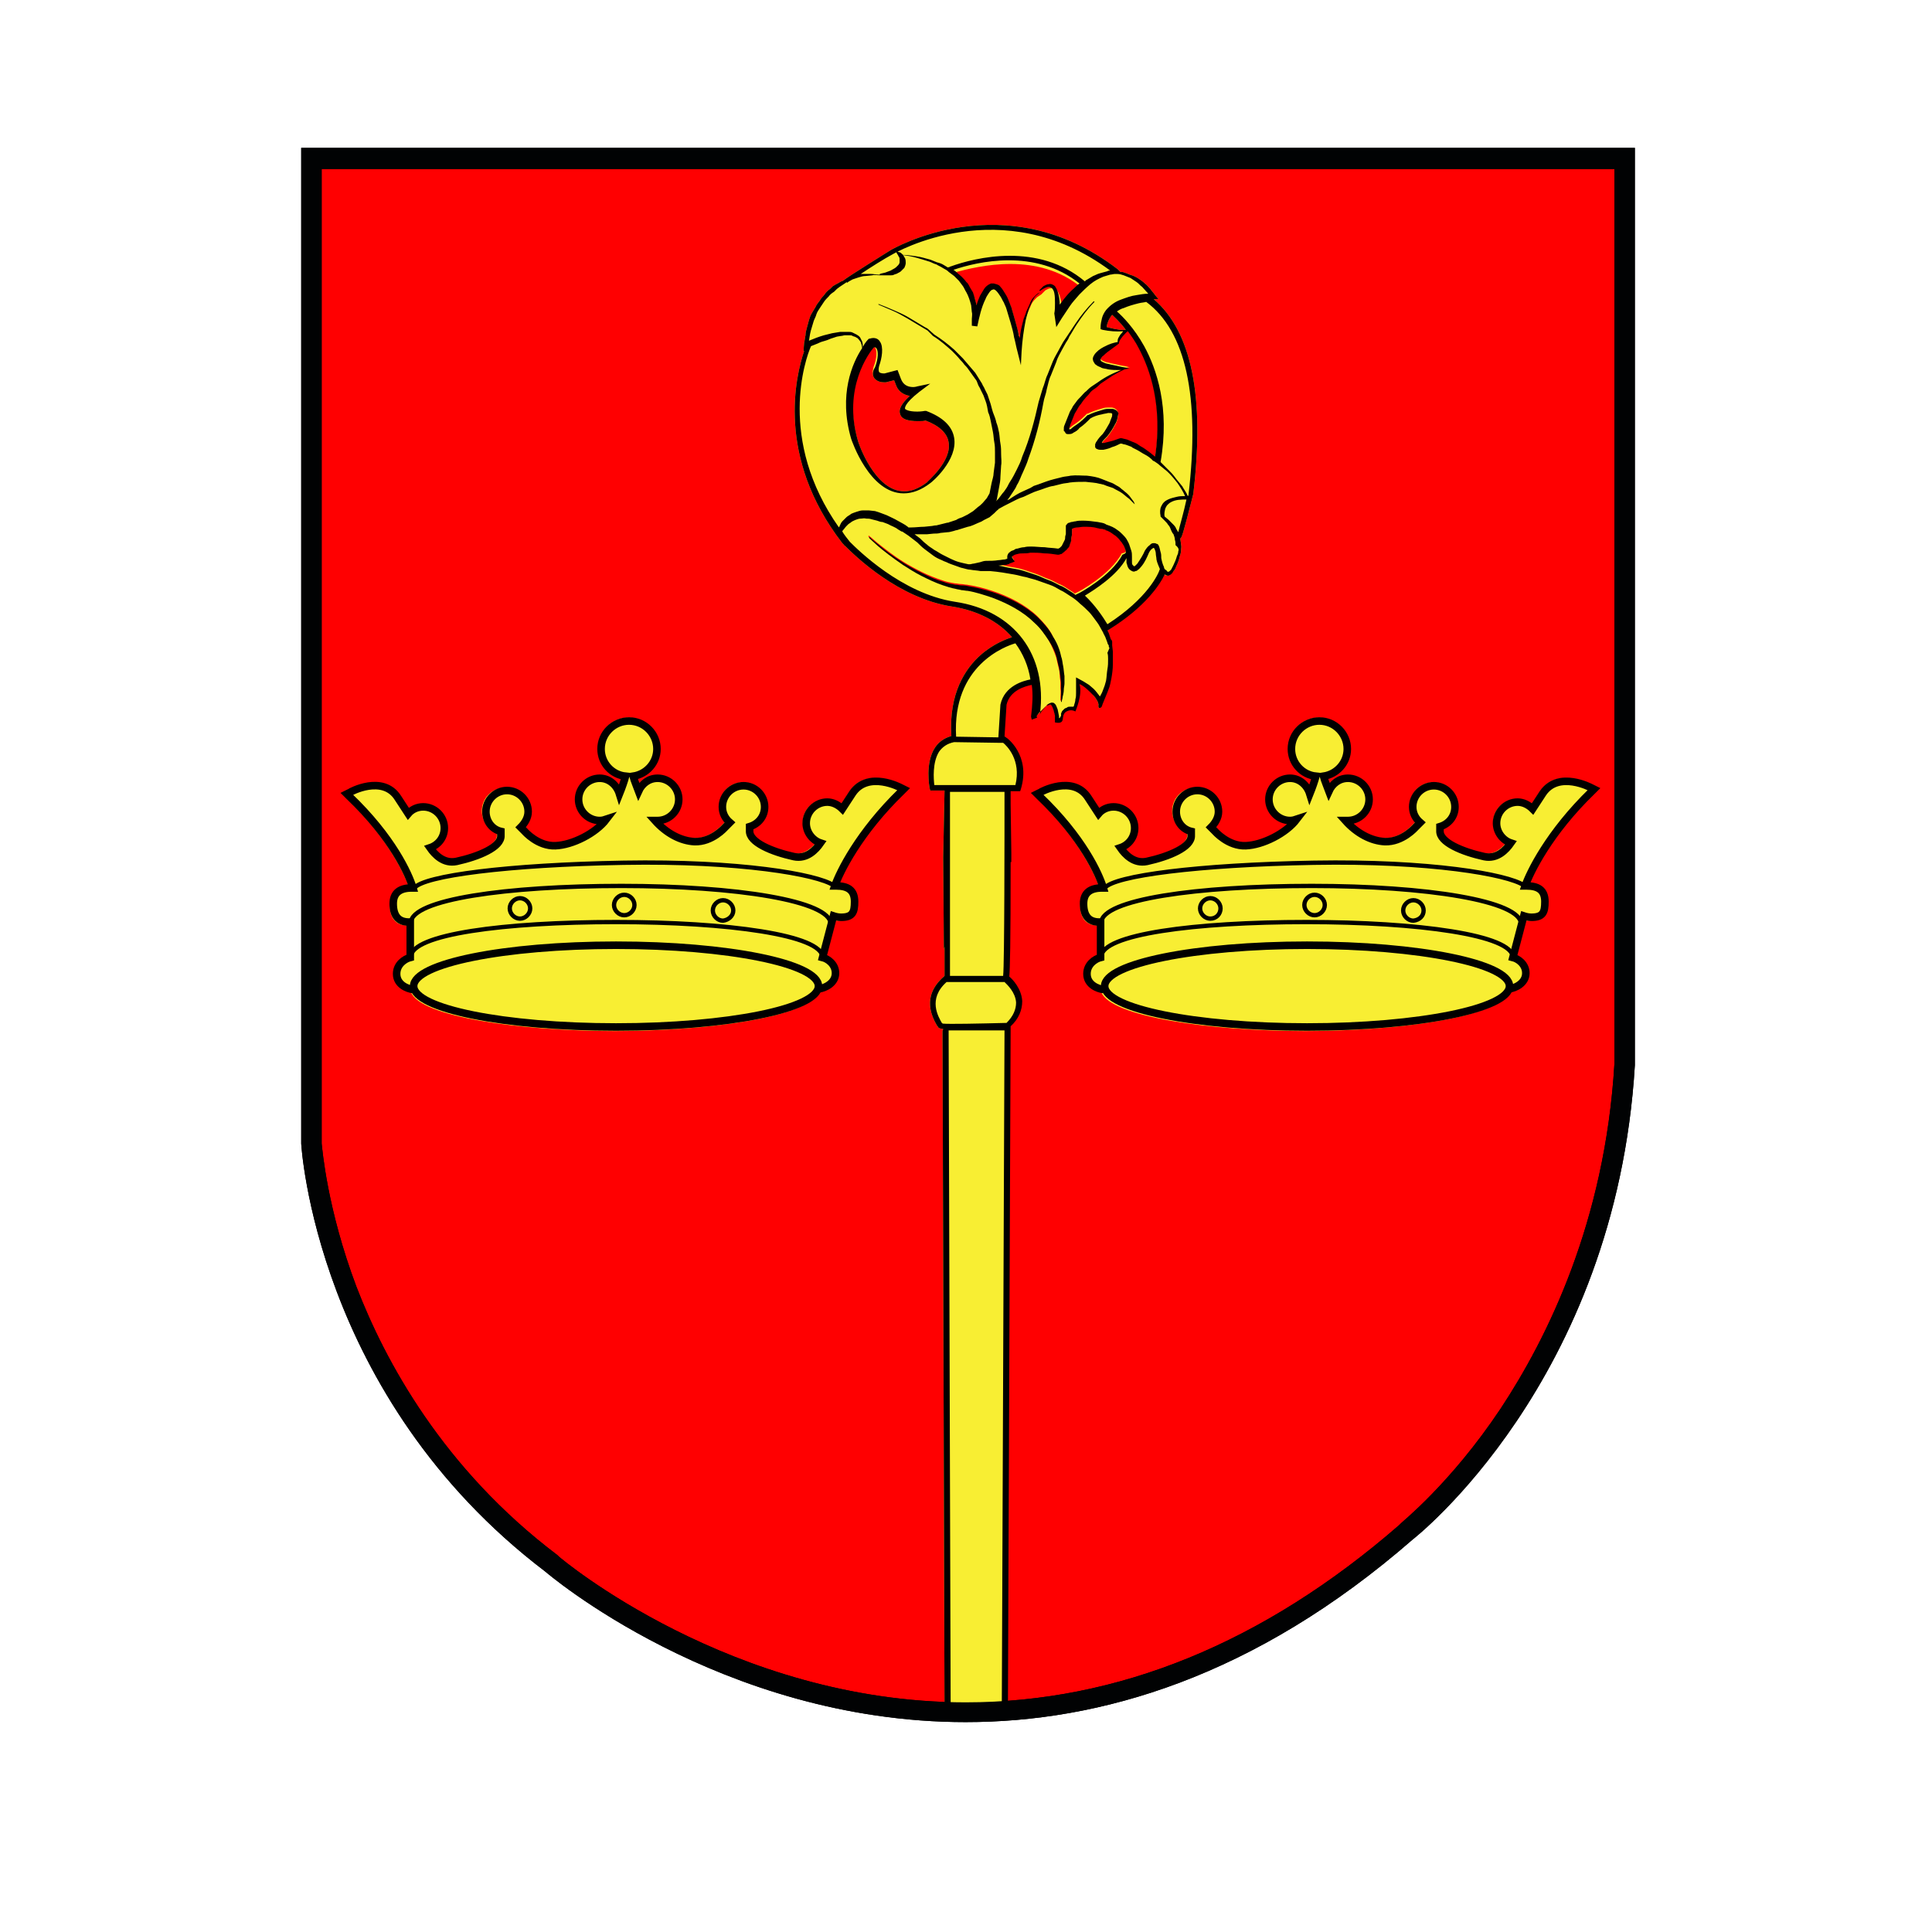 <?xml version="1.0" encoding="UTF-8"?>
<svg xmlns="http://www.w3.org/2000/svg" xmlns:xlink="http://www.w3.org/1999/xlink" version="1.1" x="0px" y="0px" viewBox="0 0 283.5 283.5" style="enable-background:new 0 0 283.5 283.5;" xml:space="preserve">
<style type="text/css">
	.st0{display:none;}
	.st1{fill:#FF0001;}
	.st2{fill:#010203;}
	.st3{fill:#F8EE33;}
	.st4{fill:none;stroke:#000000;stroke-width:1.107;stroke-miterlimit:10;}
	.st5{fill:none;stroke:#000000;stroke-width:0.633;stroke-miterlimit:10;}
	.st6{fill:none;}
</style>
<g id="Ebene_1" class="st0">
	
		<image style="display:inline;overflow:visible;" width="300" height="350" transform="matrix(0.691 0 0 0.691 38.286 14.46)">
	</image>
</g>
<g id="Ebene_4">
	<g>
		<path class="st1" d="M141.7,251.2c-35.1,0-60.5-21.5-60.7-21.8c-32.8-24.9-35.2-61.3-35.2-61.7l0-144.5h192.6v132.6l0,0.4    c-2.7,45.3-31.7,68.3-32,68.5C186.1,242.3,164.4,251.2,141.7,251.2C141.7,251.2,141.7,251.2,141.7,251.2z"></path>
		<path class="st2" d="M236.9,24.7v131l0,0.4c-1.4,23.3-9.9,40.3-16.7,50.6c-7.4,11.1-14.7,16.8-14.7,16.9l-0.1,0.1l-0.1,0.1    c-19.9,17.3-41.3,26-63.6,26c-34.4,0-59.5-21.2-59.7-21.4l-0.1-0.1l-0.1-0.1c-16.8-12.7-25.3-28.5-29.5-39.4    c-4.3-11.4-5-20.2-5.1-21v-143H236.9 M239.9,21.7H44.2v146.1c0,0,2,37.1,35.8,62.8c0,0,25.6,22.1,61.7,22.1    c19.6,0,42.3-6.5,65.6-26.8c0,0,29.8-23.1,32.6-69.6c0-0.2,0-0.3,0-0.5V21.7L239.9,21.7z"></path>
	</g>
</g>
<g id="Ebene_2">
</g>
<g id="Ebene_3">
	<g>
		<path class="st3" d="M132.2,115.2c0,0-5.1-2.8-7.5,0.9l-1.3,2c-0.6-0.5-1.4-0.8-2.2-0.8c-1.9,0-3.4,1.5-3.4,3.4    c0,1.3,0.7,2.5,1.9,3c-0.7,0.8-1.8,1.8-3.3,1.5c-3.1-0.6-6.3-2.1-6.2-3.5v-0.3c1.3-0.5,2.2-1.7,2.2-3.2c0-1.9-1.5-3.4-3.4-3.4    c-1.9,0-3.4,1.5-3.4,3.4c0,0.9,0.3,1.7,0.9,2.3l-0.5,0.5c0,0-1.8,2.1-4.2,2c-1.7-0.1-3.5-1-5-2.4c1.7-0.2,3-1.6,3-3.4    c0-1.9-1.5-3.4-3.4-3.4c-1.1,0-2.1,0.5-2.8,1.4c-0.1-0.4-0.3-0.8-0.4-1.2c2-0.4,3.4-2.2,3.4-4.3c0-2.4-2-4.4-4.4-4.4    c-2.4,0-4.4,2-4.4,4.4c0,2.1,1.5,3.9,3.5,4.3c-0.1,0.4-0.3,0.9-0.5,1.5c-0.6-1-1.7-1.7-2.9-1.7c-1.9,0-3.4,1.5-3.4,3.4    c0,1.9,1.6,3.5,3.5,3.4c-1.7,1.7-4.5,3-6.7,3.1c-2.4,0.1-4.2-2-4.3-2l-0.4-0.4c0.6-0.6,0.9-1.4,0.9-2.3c0-1.9-1.5-3.4-3.4-3.4    c-1.9,0-3.4,1.5-3.4,3.4c0,1.4,0.9,2.7,2.2,3.2l0,0.4c0.1,1.2-2.6,2.7-6.2,3.5c-1.5,0.3-2.6-0.6-3.3-1.5c1.1-0.6,1.9-1.7,1.9-3    c0-1.9-1.5-3.4-3.4-3.4c-0.8,0-1.6,0.3-2.2,0.8l-1.3-2c-2.4-3.7-7.4-1-7.5-0.9l-0.7,0.4l0.6,0.6c6.2,5.9,8.5,11.2,9.2,13    c-1.8,0.1-2.8,1-2.8,2.7c0,2,0.9,3,2.6,3v4.6c-1,0.4-2,1.2-2,2.6c0,1.7,1.6,2.4,2.5,2.6c1.4,3.6,15.9,5.7,29.9,5.7    c14,0,28.5-2.1,29.9-5.7c0.9-0.2,2.5-0.9,2.5-2.6c0-1.3-0.9-2.1-1.9-2.5l1.4-5.5c0.3,0.1,0.6,0.1,0.8,0.1c1.9,0,2.3-0.9,2.3-2.7    c0-1.7-0.9-2.6-2.8-2.7c0.6-1.6,3.1-7.2,9.6-13.3l0.6-0.6L132.2,115.2z"></path>
		<ellipse class="st4" cx="90.4" cy="144.7" rx="29.7" ry="6"></ellipse>
		<path class="st5" d="M60.3,140.4c0-3.3,13.7-5.1,30.1-5.1c16.4,0,30.3,1.9,30.3,5.2"></path>
		<path class="st5" d="M60.3,135.4c0-3.4,14-5.4,30.9-5.4c16.9,0,30.7,2.2,30.7,5.6"></path>
		<path class="st5" d="M60.8,130.3c1.4-1.8,13.7-3.4,30.7-3.7c17-0.3,28.4,1.7,30.8,3.3"></path>
		<path class="st4" d="M93.4,117.1 M74.3,122.1 M120.2,145.1c0.8-0.1,2.4-0.8,2.4-2.3c0-1.3-1.1-2.1-1.9-2.3l1.6-6.1    c0.3,0.1,0.7,0.2,1.1,0.2c1.7,0,2-0.7,2-2.3c0-1.7-1-2.3-2.7-2.3c-0.1,0-0.1,0-0.2,0c0.7-2,3.5-7.8,9.8-13.9l0.3-0.3l-0.4-0.2    c0,0-4.8-2.6-7.1,0.8l-1.5,2.3c-0.6-0.6-1.4-1-2.2-1c-1.7,0-3.1,1.4-3.1,3.1c0,1.3,0.9,2.5,2.1,2.9c-0.7,1-2,2.4-3.9,2    c-3.2-0.7-6.6-2.1-6.5-3.8v-0.6c1.3-0.4,2.2-1.5,2.2-2.9c0-1.7-1.4-3.1-3.1-3.1c-1.7,0-3.1,1.4-3.1,3.1c0,0.9,0.4,1.7,1.1,2.3    l-0.7,0.7c0,0-1.9,2.2-4.5,2.1c-2-0.1-4.1-1.2-5.8-3.1c0.1,0,0.2,0,0.4,0c1.7,0,3.1-1.4,3.1-3.1c0-1.7-1.4-3.1-3.1-3.1    c-1.3,0-2.3,0.8-2.8,1.9c-0.3-0.8-0.6-1.5-0.8-2.2c2-0.3,3.5-2,3.5-4c0-2.2-1.8-4.1-4.1-4.1c-2.2,0-4.1,1.8-4.1,4.1    c0,2.1,1.6,3.8,3.6,4c-0.2,0.7-0.5,1.6-0.9,2.6c-0.4-1.3-1.5-2.3-2.9-2.3c-1.7,0-3.1,1.4-3.1,3.1c0,1.7,1.4,3.1,3.1,3.1    c0.4,0,0.7-0.1,1-0.2c-1.6,2.1-5,3.8-7.5,3.9c-2.6,0.1-4.5-2.1-4.5-2.1l-0.6-0.6c0.6-0.6,1.1-1.4,1.1-2.3c0-1.7-1.4-3.1-3.1-3.1    c-1.7,0-3.1,1.4-3.1,3.1c0,1.4,0.9,2.6,2.2,2.9v0.6c0.1,1.7-3.3,3.1-6.5,3.8c-1.9,0.4-3.2-1-3.9-2c1.2-0.4,2.1-1.5,2.1-2.9    c0-1.7-1.4-3.1-3.1-3.1c-0.9,0-1.7,0.4-2.2,1l-1.5-2.3c-2.2-3.5-7-0.9-7.1-0.8l-0.4,0.2l0.3,0.3c6.4,6.1,8.8,11.5,9.4,13.5    c-0.1,0-0.1,0-0.2,0c-1.7,0-2.7,0.7-2.7,2.3c0,1.7,0.7,2.7,2.3,2.7c0.1,0,0.1,0,0.2,0v5.2c-0.8,0.2-2,1-2,2.4    c0,1.6,1.6,2.2,2.4,2.3"></path>
		<path class="st5" d="M77.8,133.3c0-0.8-0.7-1.5-1.5-1.5c-0.8,0-1.5,0.7-1.5,1.5c0,0.8,0.7,1.5,1.5,1.5    C77.1,134.8,77.8,134.1,77.8,133.3z"></path>
		<path class="st5" d="M93.1,132.8c0-0.8-0.7-1.5-1.5-1.5c-0.8,0-1.5,0.7-1.5,1.5c0,0.8,0.7,1.5,1.5,1.5    C92.4,134.3,93.1,133.6,93.1,132.8z"></path>
		<path class="st5" d="M107.6,133.6c0-0.8-0.7-1.5-1.5-1.5c-0.8,0-1.5,0.7-1.5,1.5c0,0.8,0.7,1.5,1.5,1.5    C106.9,135,107.6,134.4,107.6,133.6z"></path>
	</g>
	<g>
		<path class="st3" d="M233.5,115.2c0,0-5.1-2.8-7.5,0.9l-1.3,2c-0.6-0.5-1.4-0.8-2.2-0.8c-1.9,0-3.4,1.5-3.4,3.4    c0,1.3,0.7,2.5,1.9,3c-0.7,0.8-1.8,1.8-3.3,1.5c-3.1-0.6-6.3-2.1-6.2-3.5v-0.3c1.3-0.5,2.2-1.7,2.2-3.2c0-1.9-1.5-3.4-3.4-3.4    c-1.9,0-3.4,1.5-3.4,3.4c0,0.9,0.3,1.7,0.9,2.3l-0.5,0.5c0,0-1.8,2.1-4.2,2c-1.7-0.1-3.5-1-5-2.4c1.7-0.2,3-1.6,3-3.4    c0-1.9-1.5-3.4-3.4-3.4c-1.1,0-2.1,0.5-2.8,1.4c-0.1-0.4-0.3-0.8-0.4-1.2c2-0.4,3.4-2.2,3.4-4.3c0-2.4-2-4.4-4.4-4.4    c-2.4,0-4.4,2-4.4,4.4c0,2.1,1.5,3.9,3.5,4.3c-0.1,0.4-0.3,0.9-0.5,1.5c-0.6-1-1.7-1.7-2.9-1.7c-1.9,0-3.4,1.5-3.4,3.4    c0,1.9,1.6,3.5,3.5,3.4c-1.7,1.7-4.5,3-6.7,3.1c-2.4,0.1-4.2-2-4.3-2l-0.4-0.4c0.6-0.6,0.9-1.4,0.9-2.3c0-1.9-1.5-3.4-3.4-3.4    c-1.9,0-3.4,1.5-3.4,3.4c0,1.4,0.9,2.7,2.2,3.2l0,0.4c0.1,1.2-2.6,2.7-6.2,3.5c-1.5,0.3-2.6-0.6-3.3-1.5c1.1-0.6,1.9-1.7,1.9-3    c0-1.9-1.5-3.4-3.4-3.4c-0.8,0-1.6,0.3-2.2,0.8l-1.3-2c-2.4-3.7-7.4-1-7.5-0.9l-0.7,0.4l0.6,0.6c6.2,5.9,8.5,11.2,9.2,13    c-1.8,0.1-2.8,1-2.8,2.7c0,2,0.9,3,2.6,3v4.6c-1,0.4-2,1.2-2,2.6c0,1.7,1.6,2.4,2.5,2.6c1.4,3.6,15.9,5.7,29.9,5.7    c14,0,28.5-2.1,29.9-5.7c0.9-0.2,2.5-0.9,2.5-2.6c0-1.3-0.9-2.1-1.9-2.5l1.4-5.5c0.3,0.1,0.6,0.1,0.8,0.1c1.9,0,2.3-0.9,2.3-2.7    c0-1.7-0.9-2.6-2.8-2.7c0.6-1.6,3.1-7.2,9.6-13.3l0.6-0.6L233.5,115.2z"></path>
		<path class="st4" d="M221.5,144.7c0,3.3-13.3,6-29.7,6c-16.4,0-29.7-2.7-29.7-6c0-3.3,13.3-6,29.7-6    C208.2,138.7,221.5,141.4,221.5,144.7z"></path>
		<path class="st5" d="M161.6,140.4c0-3.3,13.7-5.1,30.1-5.1c16.4,0,30.3,1.9,30.3,5.2"></path>
		<path class="st5" d="M161.6,135.4c0-3.4,14-5.4,30.9-5.4c16.9,0,30.7,2.2,30.7,5.6"></path>
		<path class="st5" d="M162.1,130.3c1.4-1.8,13.7-3.4,30.7-3.7c17-0.3,28.4,1.7,30.8,3.3"></path>
		<path class="st4" d="M194.7,117.1 M175.6,122.1 M221.5,145.1c0.8-0.1,2.4-0.8,2.4-2.3c0-1.3-1.1-2.1-1.9-2.3l1.6-6.1    c0.3,0.1,0.7,0.2,1.1,0.2c1.7,0,2-0.7,2-2.3c0-1.7-1-2.3-2.7-2.3c-0.1,0-0.1,0-0.2,0c0.7-2,3.5-7.8,9.8-13.9l0.3-0.3l-0.4-0.2    c0,0-4.8-2.6-7.1,0.8l-1.5,2.3c-0.6-0.6-1.4-1-2.2-1c-1.7,0-3.1,1.4-3.1,3.1c0,1.3,0.9,2.5,2.1,2.9c-0.7,1-2,2.4-3.9,2    c-3.2-0.7-6.6-2.1-6.5-3.8v-0.6c1.3-0.4,2.2-1.5,2.2-2.9c0-1.7-1.4-3.1-3.1-3.1c-1.7,0-3.1,1.4-3.1,3.1c0,0.9,0.4,1.7,1.1,2.3    l-0.7,0.7c0,0-1.9,2.2-4.5,2.1c-2-0.1-4.1-1.2-5.8-3.1c0.1,0,0.2,0,0.4,0c1.7,0,3.1-1.4,3.1-3.1c0-1.7-1.4-3.1-3.1-3.1    c-1.3,0-2.3,0.8-2.8,1.9c-0.3-0.8-0.6-1.5-0.8-2.2c2-0.3,3.5-2,3.5-4c0-2.2-1.8-4.1-4.1-4.1c-2.2,0-4.1,1.8-4.1,4.1    c0,2.1,1.6,3.8,3.6,4c-0.2,0.7-0.5,1.6-0.9,2.6c-0.4-1.3-1.5-2.3-2.9-2.3c-1.7,0-3.1,1.4-3.1,3.1c0,1.7,1.4,3.1,3.1,3.1    c0.4,0,0.7-0.1,1-0.2c-1.6,2.1-5,3.8-7.5,3.9c-2.6,0.1-4.5-2.1-4.5-2.1l-0.6-0.6c0.6-0.6,1.1-1.4,1.1-2.3c0-1.7-1.4-3.1-3.1-3.1    c-1.7,0-3.1,1.4-3.1,3.1c0,1.4,0.9,2.6,2.2,2.9v0.6c0.1,1.7-3.3,3.1-6.5,3.8c-1.9,0.4-3.2-1-3.9-2c1.2-0.4,2.1-1.5,2.1-2.9    c0-1.7-1.4-3.1-3.1-3.1c-0.9,0-1.7,0.4-2.2,1l-1.5-2.3c-2.2-3.5-7-0.9-7.1-0.8l-0.4,0.2l0.3,0.3c6.4,6.1,8.8,11.5,9.4,13.5    c-0.1,0-0.1,0-0.2,0c-1.7,0-2.7,0.7-2.7,2.3c0,1.7,0.7,2.7,2.3,2.7c0.1,0,0.1,0,0.2,0v5.2c-0.8,0.2-2,1-2,2.4    c0,1.6,1.6,2.2,2.4,2.3"></path>
		<path class="st5" d="M179.1,133.3c0-0.8-0.7-1.5-1.5-1.5c-0.8,0-1.5,0.7-1.5,1.5c0,0.8,0.7,1.5,1.5,1.5    C178.5,134.8,179.1,134.1,179.1,133.3z"></path>
		<path class="st5" d="M194.4,132.8c0-0.8-0.7-1.5-1.5-1.5c-0.8,0-1.5,0.7-1.5,1.5c0,0.8,0.7,1.5,1.5,1.5    C193.7,134.3,194.4,133.6,194.4,132.8z"></path>
		<path class="st5" d="M208.9,133.6c0-0.8-0.7-1.5-1.5-1.5c-0.8,0-1.5,0.7-1.5,1.5c0,0.8,0.7,1.5,1.5,1.5    C208.3,135,208.9,134.4,208.9,133.6z"></path>
	</g>
	<path d="M141.4,154.9C141.4,154.9,141.4,154.9,141.4,154.9C141.4,154.9,141.4,154.9,141.4,154.9   C141.4,154.9,141.4,154.9,141.4,154.9z"></path>
	<path class="st3" d="M151.8,105.3l1.2-1.2l0.8-0.8l0.7,0.2l0.5,2.3h0.5l0.4-1l0.7-0.6l1-0.1l0.7-2.6l0-1.6l1.1,0.6l1.1,1.6   c0.3,0.3,0.6,0.9,0.6,0.9c0,0,0.1,0.3,0.1,0.4c0,0.1-0.1,0.3,0.1,0.5c0.2,0,0.2-0.1,0.2-0.1c0-0.1,0.1-0.1,0.1-0.2   c0-0.1,0.6-1.5,0.8-2l0.3-0.8c0.1-0.3,0.5-2,0.5-3.3c0-0.6,0-1.2,0-1.9l-0.1-0.9l0-0.2c0-0.1,0,0,0-0.2l0-0.1   c0-0.2-0.1-0.3-0.2-0.4l-0.3-0.9l-0.2-0.4l0.2-0.1l0,0c5.5-3.4,7.6-6.8,8.2-8.1c0.1,0,0.1,0.1,0.2,0.1c0.2,0.1,0.4,0.1,0.5,0   c0.3-0.1,0.5-0.4,0.7-0.6c0.2-0.2,0.3-0.4,0.4-0.7c0.2-0.4,0.4-0.9,0.5-1.4l0,0c0.1-0.3,0.2-0.6,0.2-0.9c0-0.3,0.1-0.6,0-0.9   c0-0.3-0.1-0.6-0.1-0.9c0,0,0,0,0-0.1l0,0.1c0.2-0.1,0.3-0.2,1.9-6.5c1.7-14.2-0.2-23.8-5.8-28.6l0.7,0l-0.5-0.6   c-0.2-0.3-0.5-0.6-0.7-0.9c-0.3-0.3-0.5-0.6-0.8-0.8c-0.3-0.3-0.6-0.5-0.9-0.7c-0.3-0.2-0.7-0.4-1-0.5c-0.4-0.1-0.7-0.3-1.1-0.4   c-0.2-0.1-0.4-0.1-0.6-0.1c-0.2-0.2-0.4-0.4-0.4-0.4c-16.5-12.7-33.1-2.9-33.3-2.8c-0.3,0.2-6.3,3.9-7,4.5l0,0l0,0   c-0.4,0.1-0.7,0.4-1,0.5c-0.2,0.1-0.3,0.2-0.5,0.3l-0.4,0.4c-0.3,0.2-0.6,0.5-0.8,0.8c-0.2,0.3-0.5,0.5-0.7,0.9   c-0.2,0.3-0.5,0.6-0.6,0.9c-0.2,0.3-0.4,0.7-0.6,1c-0.2,0.3-0.3,0.7-0.4,1c-0.1,0.4-0.2,0.7-0.3,1.1c-0.1,0.4-0.2,0.7-0.2,1.1   c-0.1,0.4-0.1,0.7-0.2,1.1l-0.1,1.2l0.1,0c-1.2,3.6-4.2,15.5,5.6,28.2l0,0c0,0,0.1,0.1,0.2,0.2c0.1,0.1,0.1,0.2,0.2,0.2l0,0   c1.6,1.6,7.9,7.7,15.7,8.9c3.8,0.6,6.8,2.2,8.8,4.5c-0.6,0.2-2.7,0.9-4.7,2.7c-2.1,1.9-4.6,5.5-4.2,11.8c-1,0.3-1.8,0.8-2.4,1.7   c-1.5,2.3-0.8,5.8-0.8,5.9l0.1,0.4h2.1l-0.2,9.8l0.1,13.6c0-0.2,0.1-0.4,0.1-0.5v4.3l-0.1,0.1c-1.6,1.4-3.1,3.7-1,7.2   c0,0.1,0.1,0.1,0.1,0.1c0.1,0.2,0.1,0.3,0.8,0.4l-0.1,0.3l0.3,100.3l0.9,0l7.4-0.3l0.9,0l0.4-100.7c1.2-1.1,1.7-2.4,1.7-3.7   c-0.1-1.8-1.4-3.2-1.9-3.6c0.1-1.1-0.1-4.6-0.1-16.8h0.1v-11h1.4l0.3-4.1l-2.9-3.6l0.4-5.1l1.8-2.1l2.6-0.7L151.8,105.3z    M141.4,135.8C141.4,135.8,141.4,135.8,141.4,135.8C141.4,135.8,141.4,135.8,141.4,135.8C141.4,135.8,141.4,135.8,141.4,135.8z    M162.6,47.2c0.1-0.3,0.3-0.6,0.5-0.9c0,0,0.1-0.1,0.1-0.1c0.4,0.4,1.2,1.1,2,2.2c-0.2,0-0.5,0-0.7,0c-0.3,0-0.6-0.1-0.8-0.1   c-0.4-0.1-0.9-0.2-1.3-0.3C162.4,47.7,162.5,47.5,162.6,47.2z M158.7,42.2c-0.3,0.2-0.6,0.4-0.8,0.7c-0.6,0.5-1.1,1.1-1.5,1.6   c-0.2,0.3-0.4,0.5-0.6,0.8c0-0.6-0.1-1.3-0.3-1.9c-0.1-0.3-0.2-0.5-0.4-0.8c-0.2-0.2-0.6-0.4-0.9-0.3c-0.3,0-0.6,0.2-0.8,0.3   c-0.2,0.2-0.4,0.4-0.6,0.6l-0.6,0.4c-0.1,0.1-0.3,0.3-0.4,0.4c-0.3,0.3-0.5,0.7-0.6,1c-0.2,0.4-0.3,0.7-0.5,1.1   c-0.1,0.4-0.3,0.8-0.4,1.1c-0.2,0.8-0.4,1.5-0.5,2.3c0,0.2,0,0.4-0.1,0.5c0-0.1,0-0.2-0.1-0.3c-0.1-0.7-0.3-1.4-0.5-2.1   c-0.2-0.7-0.4-1.4-0.6-2.1c-0.1-0.3-0.2-0.7-0.4-1c-0.1-0.3-0.3-0.7-0.5-1c-0.2-0.3-0.4-0.7-0.7-1c-0.1-0.2-0.3-0.3-0.6-0.4   c-0.1,0-0.3-0.1-0.4-0.1c-0.1,0-0.3,0-0.4,0c-0.5,0.2-0.8,0.5-1,0.8c-0.2,0.3-0.4,0.7-0.6,1c-0.2,0.5-0.4,0.9-0.5,1.4l-0.1-0.4   c-0.1-0.4-0.2-0.7-0.3-1.1c-0.1-0.2-0.1-0.4-0.2-0.5l-0.3-0.5c-0.2-0.3-0.3-0.7-0.6-0.9c-0.2-0.3-0.5-0.6-0.7-0.8l-0.8-0.7   c-0.1-0.1-0.2-0.2-0.4-0.3C143.7,39,152.3,36.9,158.7,42.2z M128,50.9c0.2-0.1,0.3,0,0.4,0.1c0.3,0.4,0.3,1.5-0.2,2.8   c-0.2,0.7-0.2,1.3,0.1,1.7c0.4,0.5,1,0.6,1.4,0.6c0.1,0,0.2,0,0.3,0l1.2-0.3l0.2,0.5c0.3,1,1,1.6,2.1,1.8c-1.2,1.1-1.7,2-1.4,2.7   c0.2,0.7,1.1,1,2.6,1c0.5,0,0.9,0,1.1-0.1c2.1,0.8,3.2,1.9,3.4,3.2c0.5,2.8-3.2,5.8-3.2,5.9c-1.2,0.9-2.3,1.3-3.3,1.3   c-4.4,0-6.8-7.3-6.8-7.4C123.5,56.8,127.4,51.6,128,50.9z M156,101c0,0.6-0.2,1-0.2,1.3c-0.1,0.3-0.1,0.5-0.1,0.5l-0.1,0   c0,0,0-0.2,0-0.5c0-0.3,0.1-0.7,0-1.3c0-0.3,0-0.6,0-0.9c0-0.3-0.1-0.7-0.1-1.1c0-0.4-0.1-0.8-0.2-1.2c-0.1-0.4-0.2-0.8-0.3-1.3   c-0.3-0.9-0.7-1.8-1.2-2.7c-0.6-0.9-1.2-1.8-2.1-2.6c-1.7-1.6-3.9-2.9-6.2-3.7c-1.2-0.4-2.4-0.8-3.6-1c-0.3-0.1-0.6-0.1-0.9-0.1   c-0.3-0.1-0.6-0.1-0.9-0.2c-0.6-0.1-1.2-0.3-1.8-0.5c-1.2-0.4-2.2-0.9-3.2-1.4c-1-0.5-1.9-1.1-2.7-1.6c-1.6-1.1-2.8-2.1-3.7-2.8   c-0.8-0.7-1.3-1.2-1.3-1.2l0.1-0.1c0,0,0.5,0.4,1.3,1.1c0.9,0.7,2.1,1.7,3.7,2.7c0.8,0.5,1.7,1,2.7,1.5c1,0.5,2,0.9,3.2,1.3   c0.6,0.2,1.1,0.3,1.7,0.4c0.3,0,0.6,0.1,0.9,0.1c0.3,0,0.6,0.1,0.9,0.1c1.3,0.2,2.5,0.5,3.7,0.9c2.4,0.8,4.8,2,6.6,3.7   c0.9,0.9,1.7,1.8,2.2,2.8c0.5,1,1,2,1.2,2.9c0.1,0.5,0.2,0.9,0.3,1.4c0,0.4,0.1,0.9,0.1,1.3c0,0.4,0,0.8,0,1.1   C156.1,100.4,156.1,100.7,156,101z M164.6,81.2c-1.6,3.1-6.4,5.7-6.5,5.7l-0.4,0.2c-0.2-0.2-0.4-0.3-0.7-0.5   c-0.5-0.3-1-0.7-1.6-0.9c-0.6-0.3-1.1-0.6-1.7-0.8c-0.6-0.2-1.1-0.5-1.7-0.7c-0.6-0.2-1.2-0.4-1.8-0.6c-0.6-0.2-1.2-0.3-1.8-0.4   c-0.7-0.1-1.3-0.3-2-0.4c0.3,0,0.6-0.1,0.9-0.1c0.2,0,0.3,0,0.5-0.1c0.1,0,0.2,0,0.2-0.1l0.3-0.1l0.5-0.2l-0.3-0.5c0,0,0-0.1,0-0.1   c0,0,0-0.1,0.1-0.1c0.1-0.1,0.2-0.1,0.3-0.2c0.1,0,0.3-0.1,0.4-0.1c0.3-0.1,0.6-0.1,0.9-0.1c0.3,0,0.6,0,1-0.1c0.7,0,1.3,0,2,0.1   c0.7,0,1.3,0.1,2,0.2l0.1,0l0,0c0.2,0,0.3-0.1,0.4-0.1c0.1,0,0.2-0.1,0.3-0.2c0.2-0.1,0.3-0.3,0.5-0.4c0.1-0.2,0.3-0.3,0.4-0.5   l0.2-0.6c0.1-0.2,0.1-0.4,0.1-0.6c0-0.2,0.1-0.4,0.1-0.6l0-0.8c0,0,0.1,0,0.2-0.1c0.1,0,0.3-0.1,0.5-0.1c0.3,0,0.7-0.1,1-0.1   c0.7,0,1.4,0,2,0.2c0.2,0,0.3,0.1,0.5,0.1c0.2,0,0.3,0,0.5,0.1c0.1,0,0.1,0,0.2,0l0,0.1c0.5,0.1,0.9,0.4,1.3,0.7   c0.2,0.1,0.4,0.3,0.6,0.5c0.2,0.2,0.3,0.4,0.5,0.6c0.1,0.2,0.3,0.4,0.4,0.7c0.1,0.2,0.2,0.5,0.2,0.7   C165.2,81.1,164.6,81.2,164.6,81.2z M169.5,67.1c-0.3-0.2-0.6-0.5-0.9-0.7c-0.4-0.3-0.8-0.6-1.2-0.8l-0.6-0.4   c-0.2-0.1-0.4-0.2-0.7-0.3c-0.2-0.1-0.5-0.2-0.7-0.3l-0.4-0.1c-0.1,0-0.3-0.1-0.5-0.1l0,0l-0.1,0c-0.4,0.1-0.8,0.3-1.2,0.4   c-0.4,0.1-0.8,0.2-1.2,0.3c-0.1,0-0.2,0-0.3,0c0,0,0,0,0,0c0,0,0-0.1,0-0.1c0.2-0.3,0.5-0.6,0.8-0.9l0,0l0,0   c0.4-0.5,0.8-1.1,1.1-1.7c0.2-0.3,0.3-0.6,0.4-1c0-0.2,0.1-0.4,0.1-0.6c0-0.2-0.1-0.5-0.3-0.7c-0.2-0.2-0.5-0.3-0.7-0.3   c-0.2,0-0.4,0-0.6,0c-0.4,0-0.7,0.1-1,0.2c-0.7,0.2-1.3,0.4-1.9,0.7l-0.1,0l0,0c-0.5,0.5-1,1-1.6,1.4c-0.3,0.2-0.6,0.4-0.8,0.6   c-0.1,0.1-0.2,0.1-0.3,0.1c0-0.2,0.1-0.5,0.2-0.8l0.2-0.5l0.2-0.5l0.2-0.5l0.3-0.5c0.2-0.3,0.3-0.6,0.6-0.9   c0.2-0.3,0.4-0.6,0.7-0.8c0.2-0.3,0.5-0.5,0.7-0.8c0.2-0.3,0.5-0.5,0.8-0.7c0.3-0.2,0.6-0.5,0.8-0.7c0.6-0.4,1.2-0.8,1.8-1.2   c0.5-0.3,1.1-0.6,1.7-0.9c0.5-0.1,0.8-0.1,0.8-0.1s-0.1,0-0.4-0.1c-0.3-0.1-0.6-0.1-1-0.2c-0.4-0.1-0.9-0.2-1.4-0.3   c-0.3-0.1-0.5-0.1-0.8-0.2c-0.2-0.1-0.5-0.2-0.6-0.3c-0.1-0.1-0.1-0.1-0.1-0.3c0.1-0.2,0.2-0.4,0.4-0.5c0.4-0.4,0.8-0.7,1.1-0.9   c0.7-0.5,1.2-0.9,1.2-0.9l0,0c0-0.4,0.3-0.7,0.5-1c0.3-0.3,0.5-0.6,0.8-0.8l0,0c0.5,0.7,1.1,1.5,1.6,2.5   C168.9,54.4,170.7,59.7,169.5,67.1z"></path>
	<g>
		<path d="M174.4,72.6c0,0.1,0,0.1-0.1,0.2c-0.2-0.5-0.5-0.9-0.8-1.4l0.1,0.1l-0.9-1.1c-0.3-0.4-0.6-0.8-0.9-1.1l-1-1    c-0.2-0.2-0.3-0.3-0.5-0.5c1.4-8-0.6-13.7-2.4-17c-1.5-2.7-3.2-4.4-4-5.1c0.3-0.2,0.6-0.4,1-0.5c0.7-0.3,1.4-0.5,2.2-0.7    c0.4-0.1,0.7-0.1,1.1-0.2C174,48.6,176.1,58.2,174.4,72.6z M163.9,60.3c-0.2-0.2-0.5-0.3-0.7-0.3c-0.2,0-0.4,0-0.6,0    c-0.4,0-0.7,0.1-1,0.2c-0.7,0.2-1.3,0.4-1.9,0.7l-0.1,0l0,0c-0.5,0.5-1,1-1.6,1.4c-0.3,0.2-0.6,0.4-0.8,0.6    c-0.1,0.1-0.2,0.1-0.3,0.1c0-0.2,0.1-0.5,0.2-0.8l0.2-0.5l0.2-0.5l0.2-0.5l0.3-0.5c0.2-0.3,0.3-0.6,0.6-0.9    c0.2-0.3,0.4-0.6,0.6-0.8c0.2-0.3,0.5-0.5,0.7-0.8c0.2-0.3,0.5-0.5,0.8-0.7c0.3-0.2,0.6-0.5,0.8-0.7c0.6-0.4,1.2-0.8,1.8-1.2    c0.5-0.3,1.1-0.6,1.7-0.9c0.5-0.1,0.8-0.1,0.8-0.1s-0.1,0-0.4-0.1c-0.3-0.1-0.6-0.1-1-0.2c-0.4-0.1-0.9-0.2-1.4-0.3    c-0.3-0.1-0.5-0.1-0.8-0.2c-0.2-0.1-0.5-0.2-0.6-0.3c-0.1-0.1-0.1-0.1-0.1-0.3c0.1-0.2,0.2-0.4,0.4-0.5c0.4-0.4,0.8-0.7,1.1-0.9    c0.7-0.5,1.2-0.9,1.2-0.9l0,0c0-0.4,0.3-0.7,0.5-1c0.3-0.3,0.5-0.6,0.8-0.8l0,0c0.5,0.7,1.1,1.5,1.6,2.5c1.7,3.2,3.5,8.5,2.4,15.9    c-0.3-0.2-0.6-0.5-0.9-0.7c-0.4-0.3-0.8-0.6-1.2-0.8l-0.6-0.4c-0.2-0.1-0.4-0.2-0.7-0.3c-0.2-0.1-0.5-0.2-0.7-0.3l-0.4-0.1    c-0.1,0-0.3-0.1-0.5-0.1l0,0l-0.1,0c-0.4,0.1-0.8,0.3-1.2,0.4c-0.4,0.1-0.8,0.2-1.2,0.3c-0.1,0-0.2,0-0.3,0c0,0,0,0,0,0    c0,0,0-0.1,0-0.1c0.2-0.3,0.5-0.6,0.8-0.9l0,0l0,0c0.4-0.5,0.8-1.1,1.1-1.7c0.2-0.3,0.3-0.6,0.4-1c0-0.2,0.1-0.4,0.1-0.6    C164.2,60.8,164.1,60.5,163.9,60.3z M163.1,46.3c0,0,0.1-0.1,0.1-0.1c0.4,0.4,1.2,1.1,2,2.2c-0.2,0-0.5,0-0.7,0    c-0.3,0-0.6-0.1-0.8-0.1c-0.4-0.1-0.9-0.2-1.3-0.3c0-0.3,0.1-0.5,0.2-0.8C162.7,46.9,162.9,46.6,163.1,46.3z M149,94.4    c1.1,1.5,1.9,3.3,2.2,5.3c-1,0.2-3.8,0.9-4.4,3.7l-0.3,4.8l-6.2-0.1C139.7,97.6,147.6,94.8,149,94.4z M148.3,118l0-1.9h1.4    l0.1-0.3c1.5-5-2.1-7.6-2.2-7.6l-0.1-0.1l-0.1,0l0.3-4.7c0.5-2.1,2.7-2.7,3.7-2.9c0.2,1.4,0.1,3-0.1,4.6l0,0.1l0.1,0.4l0.8-0.3    l-0.1-0.2c0,0,0,0,0,0c0.2-0.3,0.4-0.6,0.7-0.8c0.2-0.2,0.4-0.4,0.6-0.6c0.1-0.1,0.2-0.2,0.4-0.2c0.1,0,0.1-0.1,0.2-0.1    c0.1,0,0.1,0,0.2,0c0.2,0.2,0.3,0.5,0.4,0.8l0.1,0.4l0.1,0.4c0,0.1,0,0.3,0,0.5l0,0.5l0,0c0,0,0.7,0.2,1-0.1s0-1.1,0.7-1.5    s1.3,0,1.3,0s1.1-2.5,0.6-4c0,0,0.5,0,2.1,1.7c0.3,0.3,0.6,0.9,0.6,0.9c0,0,0.1,0.3,0.1,0.4c0,0.1-0.1,0.3,0.1,0.5    c0.2,0,0.2-0.1,0.3-0.1c0-0.1,0.1-0.1,0.1-0.2c0-0.1,0.6-1.5,0.8-2l0.3-0.8c0.1-0.3,0.5-2,0.5-3.3c0-0.6,0-1.2,0-1.9l-0.1-0.9    l0-0.2c0-0.1,0,0,0-0.2l0-0.1c0-0.2-0.1-0.3-0.2-0.4l-0.3-0.9l-0.2-0.4l0.2-0.1l0,0c5.5-3.4,7.6-6.8,8.2-8.1    c0.1,0,0.1,0.1,0.2,0.1c0.2,0.1,0.4,0.1,0.5,0c0.3-0.1,0.5-0.4,0.6-0.6c0.2-0.2,0.3-0.4,0.4-0.7c0.2-0.4,0.4-0.9,0.5-1.4l0,0    c0.1-0.3,0.2-0.6,0.2-0.9c0-0.3,0.1-0.6,0-0.9c0-0.3-0.1-0.6-0.1-0.9c0,0,0,0,0-0.1l0,0.1c0.2-0.1,0.3-0.2,1.9-6.5    c1.7-14.2-0.2-23.8-5.8-28.6l0.7,0l-0.5-0.6c-0.2-0.3-0.5-0.6-0.7-0.9c-0.3-0.3-0.5-0.6-0.8-0.8c-0.3-0.3-0.6-0.5-0.9-0.7    c-0.3-0.2-0.7-0.4-1-0.5c-0.4-0.1-0.7-0.3-1.1-0.4c-0.2-0.1-0.4-0.1-0.6-0.1c-0.2-0.2-0.4-0.4-0.4-0.4    c-16.5-12.7-33.1-2.9-33.3-2.8c-0.3,0.2-6.3,3.9-7,4.5l0,0l0,0c-0.4,0.1-0.7,0.4-1,0.5c-0.2,0.1-0.3,0.2-0.5,0.3l-0.4,0.4    c-0.3,0.2-0.6,0.5-0.8,0.8c-0.2,0.3-0.5,0.5-0.7,0.9c-0.2,0.3-0.5,0.6-0.6,0.9c-0.2,0.3-0.4,0.7-0.6,1c-0.2,0.3-0.3,0.7-0.4,1    c-0.1,0.4-0.2,0.7-0.3,1.1c-0.1,0.4-0.2,0.7-0.2,1.1c-0.1,0.4-0.1,0.7-0.2,1.1l-0.1,1.2l0.1,0c-1.2,3.6-4.2,15.5,5.6,28.2l0,0    c0,0,0.1,0.1,0.2,0.2c0.1,0.1,0.1,0.2,0.2,0.2l0,0c1.6,1.6,7.9,7.7,15.7,8.9c3.8,0.6,6.8,2.2,8.8,4.5c-0.6,0.2-2.7,0.9-4.7,2.7    c-2.1,1.9-4.6,5.5-4.2,11.8c-1,0.3-1.8,0.8-2.4,1.7c-1.5,2.3-0.8,5.8-0.8,5.9l0.1,0.4h2.1l-0.2,9.8l0.1,13.6    c0-0.2,0.1-0.4,0.1-0.5v4.3l-0.1,0.1c-1.6,1.4-3.1,3.7-1,7.2c0,0.1,0.1,0.1,0.1,0.1c0.1,0.2,0.1,0.3,0.8,0.4l-0.1,0.3l0.3,100.1    l0.9,0l-0.3-100l0-0.2h8.2l-0.4,99.8l0.9,0l0.4-100.4c1.2-1.1,1.7-2.4,1.7-3.7c-0.1-1.8-1.4-3.2-1.9-3.6c0.1-1.1,0.2-4.6,0.2-16.8    h0.1v-1.3L148.3,118z M137.1,115.2c-0.1-0.9-0.3-3.3,0.7-4.9c0.5-0.7,1.2-1.2,2.2-1.4l6.6,0.1l0.1,0l0.5,0    c0.5,0.4,2.7,2.5,1.8,6.2H137.1z M149.1,147.1c0,1-0.4,2-1.4,3c-4,0.1-8.5,0.2-9.4,0.1c0,0,0-0.1-0.1-0.1c-0.5-0.9-2.1-3.5,0.7-6    h8.5C147.8,144.5,149,145.6,149.1,147.1z M147.4,116.2c0,6.1,0,25.2-0.2,27h-7.8v-4.4v-0.5v-22.1H147.4z M162.5,95.8    c0.1,0.3,0.1,0.6,0.1,0.9c0,0.5,0,1-0.1,1.5c-0.1,0.6-0.1,1.1-0.2,1.7c-0.1,0.3-0.1,0.4-0.2,0.7l-0.3,0.8    c-0.1,0.3-0.3,0.6-0.4,0.8c-0.3-0.4-0.6-0.8-0.9-1.1c-0.2-0.2-0.5-0.4-0.7-0.6c-0.3-0.2-0.5-0.3-0.8-0.5l-1.1-0.6l0,1.4    c0,0.3,0,0.6,0,0.9c0,0.3,0,0.6-0.1,0.9c0,0.3-0.1,0.6-0.2,0.9c0,0.1,0,0.1-0.1,0.2c0,0,0,0-0.1,0c-0.1,0-0.2,0-0.4,0    c-0.1,0-0.3,0-0.4,0.1c-0.1,0.1-0.3,0.1-0.4,0.2c-0.1,0.1-0.2,0.2-0.3,0.3c-0.1,0.1-0.1,0.2-0.2,0.4l0,0.2c0,0,0,0,0,0.1    c0,0.1-0.1,0.1-0.1,0.2c0,0.1-0.1,0.1-0.2,0.2c0,0,0,0,0,0c0-0.1,0-0.2,0-0.3l-0.1-0.5l-0.1-0.5c-0.1-0.2-0.1-0.3-0.2-0.5    l-0.1-0.2c-0.1-0.1-0.1-0.1-0.2-0.2l0,0l0,0c-0.1-0.1-0.3-0.1-0.4-0.1c-0.1,0-0.2,0.1-0.3,0.1c-0.2,0.1-0.3,0.2-0.4,0.3    c-0.2,0.2-0.4,0.5-0.6,0.7c-0.2,0.2-0.3,0.4-0.4,0.6c1.1-8.7-3.7-15.2-12.5-16.5c-7.8-1.2-14.3-7.7-15.4-8.8    c-0.4-0.5-0.8-1-1.1-1.5c0-0.1,0.1-0.2,0.1-0.2c0.2-0.2,0.3-0.4,0.5-0.6l0.3-0.3l0.3-0.2c0.2-0.2,0.5-0.3,0.7-0.4    c0.3-0.1,0.5-0.2,0.8-0.2c0.3,0,0.5-0.1,0.8,0c0.3,0,0.5,0,0.8,0.1l0.8,0.2c0.3,0.1,0.5,0.2,0.8,0.2c0.3,0.1,0.5,0.2,0.8,0.3    c0.5,0.3,1,0.4,1.5,0.8c0.2,0.1,0.3,0.2,0.5,0.3l0,0l0.1,0c0.3,0.2,0.6,0.4,0.9,0.6l1.3,1c0.4,0.4,0.7,0.7,1.1,1    c0.4,0.3,0.8,0.6,1.2,0.9c0.4,0.3,0.8,0.5,1.3,0.7c0.2,0.1,0.4,0.2,0.7,0.3c0.2,0.1,0.4,0.2,0.7,0.3c0.5,0.2,0.9,0.3,1.4,0.5    c0.5,0.1,1,0.3,1.4,0.3c0.5,0.1,1,0.1,1.5,0.2c0.5,0,1,0,1.4,0c1.2,0.1,2.4,0.3,3.5,0.5c0.6,0.1,1.2,0.3,1.8,0.4    c0.6,0.2,1.2,0.3,1.7,0.5c0.6,0.2,1.1,0.4,1.7,0.6c0.6,0.2,1.1,0.5,1.6,0.8c0.5,0.2,1,0.6,1.5,0.9c0.5,0.3,1,0.7,1.4,1.1    c0.5,0.4,0.9,0.8,1.3,1.2c0.4,0.4,0.7,0.9,1.1,1.4c0.4,0.5,0.6,1,0.9,1.5c0.1,0.1,0.1,0.3,0.2,0.4l0.2,0.4l0.3,0.8    c0,0.1,0.1,0.3,0.2,0.4l0,0.1c0,0,0,0.1,0,0.1l0.1,0.2L162.5,95.8z M148.5,81.8c0,0,0-0.1,0-0.1c0,0,0-0.1,0.1-0.1    c0.1-0.1,0.2-0.1,0.3-0.2c0.1,0,0.3-0.1,0.4-0.1c0.3-0.1,0.6-0.1,0.9-0.1c0.3,0,0.6,0,1-0.1c0.7,0,1.3,0,2,0.1    c0.7,0,1.3,0.1,2,0.2l0.1,0l0,0c0.2,0,0.3-0.1,0.4-0.1c0.1,0,0.2-0.1,0.3-0.2c0.2-0.1,0.3-0.3,0.5-0.4c0.1-0.2,0.3-0.3,0.4-0.5    l0.2-0.6c0.1-0.2,0.1-0.4,0.1-0.6c0-0.2,0.1-0.4,0.1-0.6l0-0.8c0,0,0.1,0,0.2-0.1c0.1,0,0.3-0.1,0.5-0.1c0.3,0,0.7-0.1,1-0.1    c0.7,0,1.4,0,2,0.2c0.2,0,0.3,0.1,0.5,0.1c0.2,0,0.3,0,0.5,0.1c0.1,0,0.1,0,0.2,0l0,0.1c0.5,0.1,0.9,0.4,1.3,0.7    c0.2,0.1,0.4,0.3,0.6,0.5c0.2,0.2,0.3,0.4,0.5,0.6c0.1,0.2,0.3,0.4,0.4,0.7c0.1,0.2,0.2,0.5,0.2,0.7c0.1,0.2-0.5,0.4-0.5,0.4    c-1.6,3.1-6.4,5.7-6.5,5.7l-0.4,0.2c-0.2-0.2-0.4-0.3-0.7-0.5c-0.5-0.3-1-0.7-1.6-0.9c-0.6-0.3-1.1-0.6-1.7-0.8    c-0.6-0.2-1.1-0.5-1.7-0.7c-0.6-0.2-1.2-0.4-1.8-0.6c-0.6-0.2-1.2-0.3-1.8-0.4c-0.7-0.1-1.3-0.3-2-0.4c0.3,0,0.6-0.1,0.9-0.1    c0.2,0,0.3,0,0.5-0.1c0.1,0,0.2,0,0.2-0.1l0.3-0.1l0.5-0.2L148.5,81.8z M162.5,91.6c-0.6-1-1.8-2.8-3.3-4.2    c1.3-0.8,4.7-2.9,6.1-5.5c0,0.2,0,0.4,0,0.6l0,0.1l0,0c0.1,0.2,0.1,0.4,0.2,0.6c0.1,0.2,0.2,0.4,0.6,0.6c0.2,0.1,0.4,0.1,0.5,0    c0.2,0,0.3-0.1,0.4-0.2c0.2-0.1,0.3-0.3,0.5-0.5c0.5-0.6,0.8-1.3,1.1-2c0.1-0.2,0.3-0.5,0.5-0.6c0.1-0.1,0.2-0.1,0.2-0.1    c0,0,0,0,0.1,0.1c0.1,0.2,0.2,0.5,0.2,0.7c0,0.3,0.1,0.6,0.1,0.9l0,0l0,0c0.1,0.5,0.3,0.9,0.5,1.4c0,0,0,0,0,0    C170,84.2,168.4,87.8,162.5,91.6z M172.9,80.9c0,0.3-0.1,0.5-0.2,0.7l0,0l0,0c-0.1,0.4-0.3,0.9-0.5,1.3c-0.1,0.2-0.2,0.4-0.3,0.6    c-0.1,0.2-0.3,0.3-0.4,0.4c-0.1,0-0.2,0-0.3-0.1c0-0.1,0-0.1,0-0.1l-0.2-0.1c-0.1-0.1-0.2-0.2-0.2-0.4c-0.2-0.4-0.3-0.8-0.4-1.3    c0-0.3,0-0.6-0.1-0.9c-0.1-0.3-0.1-0.6-0.3-1c-0.1-0.1-0.1-0.2-0.3-0.2c-0.1-0.1-0.3-0.1-0.4-0.1c-0.3,0-0.4,0.1-0.6,0.3    c-0.3,0.2-0.5,0.5-0.7,0.8l0,0l0,0c-0.3,0.7-0.7,1.3-1.1,1.9c-0.1,0.1-0.2,0.2-0.3,0.3c-0.1,0.1-0.2,0.1-0.2,0.1    c0,0-0.1-0.1-0.2-0.2c-0.1-0.1-0.1-0.3-0.1-0.4c0-0.3,0-0.5,0-0.8c0-0.3,0-0.6-0.1-0.9c-0.1-0.3-0.2-0.6-0.3-0.9    c-0.1-0.3-0.3-0.6-0.4-0.8c-0.2-0.3-0.4-0.5-0.6-0.7c-0.2-0.2-0.4-0.4-0.7-0.6c-0.5-0.4-1-0.6-1.6-0.8l0,0c-0.1,0-0.1-0.1-0.2-0.1    c-0.3-0.2-0.7-0.2-1.1-0.3c-0.7-0.1-1.5-0.2-2.2-0.2c-0.4,0-0.7,0-1.1,0.1c-0.2,0-0.4,0.1-0.6,0.1c-0.1,0-0.2,0.1-0.3,0.1    c-0.1,0-0.3,0.1-0.4,0.3l-0.1,0.1l0,0.2l0,1c0,0.2-0.1,0.3-0.1,0.5c0,0.2,0,0.3-0.1,0.5l-0.2,0.4l-0.2,0.4    c-0.1,0.1-0.2,0.2-0.3,0.3c-0.1,0-0.1,0.1-0.2,0.1l-0.1,0c-0.6-0.1-1.3-0.1-1.9-0.2c-0.7,0-1.3-0.1-2-0.1c-0.3,0-0.7,0-1,0.1    c-0.3,0-0.7,0.1-1,0.2c-0.2,0-0.4,0.1-0.5,0.2c-0.2,0.1-0.4,0.1-0.6,0.3c-0.2,0.1-0.4,0.4-0.4,0.7c0,0.1,0,0.2,0,0.3    c-0.1,0-0.3,0.1-0.4,0.1c-0.3,0-0.6,0.1-0.9,0.1c-0.6,0.1-1.2,0.1-1.8,0.1c-0.3,0-0.6,0.1-0.9,0.2l-0.9,0.2    c-0.2,0-0.4,0.1-0.6,0.1c-0.1,0-0.1,0-0.2,0c-0.5-0.1-0.9-0.2-1.3-0.3c-0.4-0.1-0.9-0.3-1.3-0.5c-0.2-0.1-0.4-0.2-0.6-0.3    c-0.2-0.1-0.4-0.2-0.6-0.3c-0.4-0.2-0.8-0.5-1.2-0.7c-0.4-0.3-0.8-0.5-1.1-0.8c-0.4-0.3-0.7-0.6-1-0.9l0,0l0,0l-0.8-0.6    c0.4,0,0.7,0,1.1,0c0.2,0,0.5,0,0.7,0l1-0.1c0.3,0,0.7,0,1-0.1l1-0.1c0.3,0,0.6-0.1,1-0.2c0.2-0.1,0.5-0.1,0.7-0.2l1.3-0.4    c0.6-0.1,1.1-0.4,1.6-0.6c0.3-0.1,0.5-0.2,0.8-0.4l0.8-0.4c0.2-0.2,0.5-0.4,0.7-0.6c0.1-0.1,0.2-0.2,0.3-0.3c0,0,0.1-0.1,0.1-0.1    c0.1-0.1,0.2-0.1,0.2-0.2c0.5-0.3,1.1-0.6,1.7-0.9c0.6-0.3,1.3-0.7,2-0.9c0.7-0.3,1.4-0.7,2.1-0.9c0.7-0.2,1.5-0.6,2.3-0.7    l1.2-0.3c0.4-0.1,0.8-0.1,1.2-0.2c0.8-0.1,1.5-0.1,2.3-0.1c0.7,0.1,1.4,0.1,2.1,0.3c0.2,0,0.3,0.1,0.5,0.1    c0.2,0.1,0.3,0.1,0.5,0.2c0.3,0.1,0.6,0.2,0.9,0.3c0.5,0.3,1,0.5,1.4,0.8c0.4,0.3,0.7,0.6,1,0.8c0.5,0.5,0.8,0.8,0.8,0.8    s0-0.1-0.1-0.3c-0.1-0.2-0.3-0.4-0.5-0.7c-0.2-0.3-0.5-0.6-0.9-0.9c-0.2-0.2-0.4-0.3-0.6-0.5c-0.2-0.2-0.5-0.3-0.8-0.5    c-0.3-0.2-0.6-0.3-0.9-0.4c-0.2-0.1-0.3-0.1-0.5-0.2c-0.2-0.1-0.3-0.1-0.5-0.2c-0.7-0.3-1.4-0.4-2.2-0.5c-0.8,0-1.6-0.1-2.4,0    c-0.4,0.1-0.8,0.1-1.2,0.2l-1.2,0.3c-0.8,0.2-1.6,0.5-2.4,0.8l-0.6,0.2l-0.5,0.3c-0.4,0.2-0.7,0.3-1.1,0.5    c-0.7,0.3-1.3,0.7-1.9,1.1c-0.1,0.1-0.2,0.1-0.4,0.2c0.1-0.1,0.2-0.3,0.3-0.4c0.2-0.3,0.4-0.6,0.6-0.9c0.2-0.3,0.4-0.6,0.5-0.9    c0.4-0.6,0.6-1.3,0.9-1.9c0.3-0.7,0.6-1.3,0.8-2c1-2.7,1.7-5.4,2.2-8.2c0.1-0.7,0.4-1.3,0.5-2c0.2-0.7,0.3-1.4,0.6-2l0.8-2    c0.2-0.7,0.6-1.3,0.9-1.9l0.5-0.9c0.2-0.3,0.4-0.6,0.5-0.9c0.4-0.6,0.7-1.2,1.1-1.8c0.8-1.2,1.6-2.3,2.6-3.3l-0.1-0.1    c-1,1-1.9,2.1-2.7,3.3c-0.4,0.6-0.8,1.2-1.2,1.8c-0.2,0.3-0.4,0.6-0.6,0.9l-0.5,0.9c-0.3,0.6-0.7,1.2-1,1.9l-0.8,2    c-0.3,0.6-0.4,1.3-0.7,2c-0.2,0.7-0.4,1.3-0.6,2c-0.6,2.7-1.3,5.4-2.4,8c-0.2,0.7-0.5,1.3-0.8,1.9c-0.3,0.6-0.6,1.2-1,1.8    c-0.2,0.3-0.3,0.6-0.5,0.9c-0.2,0.3-0.4,0.6-0.6,0.8c-0.2,0.3-0.4,0.5-0.6,0.8l-0.4,0.4c0.1-0.1,0.2-0.3,0.2-0.5l0,0l0,0l0.3-1.6    c0.1-0.5,0.2-1,0.2-1.6l0.1-1.6c0.1-0.5,0-1.1,0-1.6c0-0.5,0-1.1-0.1-1.6c-0.1-0.5-0.1-1-0.2-1.6c-0.1-0.5-0.2-1-0.4-1.5    c-0.1-0.5-0.3-1-0.5-1.5c-0.2-0.6-0.3-1.2-0.5-1.7c-0.1-0.3-0.2-0.6-0.3-0.9l-0.4-0.8c-0.1-0.3-0.3-0.5-0.4-0.8    c-0.2-0.3-0.3-0.5-0.5-0.8l-0.5-0.8l-0.6-0.7c-0.2-0.2-0.4-0.5-0.6-0.7c-0.2-0.2-0.4-0.5-0.6-0.7c-0.4-0.4-0.9-0.9-1.3-1.3    c-0.9-0.8-1.8-1.5-2.9-2.2l-0.9-0.8c-0.1-0.1-0.3-0.2-0.5-0.3l-0.5-0.3c-0.3-0.2-0.7-0.4-1-0.6c-0.3-0.2-0.7-0.4-1-0.6    c-0.7-0.4-1.4-0.7-2.1-1c-0.7-0.3-1.4-0.6-2.2-0.9l0,0.1c0.7,0.3,1.4,0.6,2.1,0.9c0.7,0.3,1.4,0.7,2.1,1.1c0.3,0.2,0.7,0.4,1,0.6    c0.3,0.2,0.7,0.4,1,0.6l0.5,0.3c0.2,0.1,0.3,0.2,0.5,0.3l0.8,0.8l0,0l0,0c1,0.6,1.9,1.4,2.8,2.2c0.4,0.4,0.8,0.8,1.2,1.3    c0.2,0.2,0.4,0.4,0.6,0.7c0.2,0.2,0.4,0.4,0.6,0.7l0.5,0.7l0.5,0.7c0.2,0.2,0.3,0.5,0.4,0.8c0.1,0.3,0.3,0.5,0.4,0.8l0.4,0.8    c0.1,0.3,0.2,0.5,0.3,0.8c0.2,0.5,0.3,1.1,0.4,1.7l0,0l0,0c0.2,0.4,0.3,0.9,0.4,1.4c0.1,0.5,0.2,1,0.3,1.5c0.1,0.5,0.1,1,0.2,1.5    c0.1,0.5,0.1,1,0.1,1.5c0,0.5,0,1,0,1.5l-0.2,1.5c0,0.5-0.2,1-0.3,1.5l-0.3,1.5c-0.1,0.2-0.3,0.5-0.4,0.7    c-0.2,0.2-0.4,0.5-0.6,0.7c-0.2,0.2-0.4,0.4-0.7,0.6c-0.2,0.2-0.5,0.4-0.7,0.6l-0.8,0.5l-0.8,0.4c-0.3,0.1-0.6,0.2-0.9,0.4    c-0.3,0.1-0.6,0.2-0.9,0.3c-0.1,0-0.2,0.1-0.3,0.1c0,0,0,0-0.1,0l-0.8,0.2l-0.8,0.2c0,0-0.1,0-0.1,0c-0.2,0-0.5,0.1-0.7,0.1    l-1,0.1c-0.6,0-1.3,0.1-1.9,0.1l-0.4,0l-0.1-0.1c-0.5-0.4-1-0.6-1.5-0.9c-0.5-0.3-1-0.5-1.6-0.8c-0.3-0.1-0.5-0.2-0.8-0.3    c-0.3-0.1-0.5-0.2-0.9-0.3l-0.9-0.1c-0.3,0-0.6,0-0.9,0c-0.3,0-0.6,0.1-0.9,0.2c-0.3,0.1-0.6,0.2-0.8,0.3    c-0.2,0.2-0.5,0.3-0.7,0.5l-0.3,0.3l-0.3,0.3c-0.2,0.2-0.3,0.5-0.4,0.7c0,0.1-0.1,0.1-0.1,0.2c-9.1-12.9-4.9-24.8-4.1-26.6l1-0.4    c0.4-0.2,0.7-0.3,1.1-0.4c0.4-0.1,0.7-0.3,1.1-0.4l0.6-0.2l0.6-0.1c0.2,0,0.4-0.1,0.6-0.1c0.2,0,0.4,0,0.6,0c0.2,0,0.4,0,0.5,0.1    c0.2,0.1,0.4,0.1,0.5,0.2l0.2,0.1l0.2,0.2c0.1,0.1,0.2,0.3,0.3,0.4c0.1,0.3,0.2,0.6,0.2,0.9c-1.4,2.1-3.5,6.8-1.6,13.3    c0.1,0.3,2.7,8,7.7,8c1.3,0,2.6-0.5,3.9-1.5c0.2-0.1,4.1-3.4,3.5-6.7c-0.3-1.7-1.7-3-4.1-3.9l-0.1,0l-0.1,0c0,0-0.5,0.1-1.1,0.1    c-1.3,0-1.7-0.3-1.8-0.4c0-0.1-0.2-0.7,2.1-2.5l1.6-1.2l-1.9,0.4c0,0-0.3,0.1-0.6,0.1c-0.9,0-1.5-0.4-1.8-1.2l-0.5-1.3l-1.9,0.5    c0,0-0.1,0-0.1,0c-0.1,0-0.5,0-0.7-0.2c-0.1-0.2-0.1-0.5,0-0.9c0.4-1.1,0.7-2.8,0.1-3.6c-0.3-0.5-0.9-0.6-1.5-0.4l-0.1,0l-0.1,0.1    c-0.1,0.1-0.4,0.4-0.8,1.1c0-0.3,0-0.5-0.1-0.8c-0.1-0.2-0.2-0.4-0.3-0.6l-0.2-0.2l-0.3-0.2c-0.2-0.1-0.4-0.2-0.6-0.3    c-0.2-0.1-0.4-0.1-0.6-0.1c-0.2,0-0.4,0-0.6,0c-0.2,0-0.4,0-0.6,0l-0.6,0.1l-0.6,0.1c-0.4,0.1-0.8,0.2-1.2,0.3    c-0.7,0.2-1.5,0.5-2.2,0.8c0.1-0.7,0.2-1.3,0.4-1.9c0.1-0.3,0.2-0.7,0.3-1c0.1-0.3,0.3-0.6,0.4-1c0.1-0.3,0.3-0.6,0.5-0.9    c0.2-0.3,0.4-0.6,0.6-0.9c0.2-0.3,0.4-0.5,0.7-0.8c0.2-0.3,0.5-0.5,0.8-0.7l0.4-0.4l0.4-0.3c0.3-0.2,0.6-0.4,0.9-0.6l0.1-0.1    l0.1,0.1c0.1-0.1,0.4-0.3,0.8-0.5c0.3-0.1,0.6-0.2,0.9-0.3c0.3-0.1,0.7-0.2,1-0.2l1-0.1c0.3-0.1,0.7,0,1.1,0l1,0    c0.1,0,0.1,0,0.2,0c0.1,0,0.3,0,0.4,0c0.2,0,0.3,0,0.5-0.1c0.2-0.1,0.4-0.1,0.5-0.2c0.2-0.1,0.4-0.2,0.5-0.3    c0.2-0.2,0.3-0.3,0.5-0.5c0.1-0.2,0.2-0.5,0.2-0.7c0-0.2,0-0.5-0.1-0.7c-0.1-0.2-0.2-0.3-0.3-0.5c-0.2-0.2-0.4-0.4-0.6-0.4    c-0.2-0.1-0.3-0.1-0.3-0.1l-0.1,0.1c0,0,0.1,0.1,0.1,0.2c0.1,0.1,0.2,0.3,0.3,0.5c0.1,0.1,0.1,0.2,0.1,0.4c0,0.1,0,0.3,0,0.4    c0,0.1-0.1,0.3-0.2,0.4c-0.1,0.1-0.2,0.2-0.3,0.3c-0.2,0.2-0.5,0.3-0.8,0.5c-0.3,0.1-0.5,0.2-0.8,0.3c-0.5,0.1-0.8,0.2-0.8,0.2    l0,0.1c0,0,0,0,0.1,0c-0.1,0-0.2,0-0.3,0c-0.4,0-0.7-0.1-1.1-0.1l-1.1,0c-0.1,0-0.3,0-0.4,0c1.5-1,3.4-2.2,4.7-2.9    c0.2-0.1,16-9.4,31.9,2.4c-0.1,0-0.3,0-0.4,0.1c-0.4,0.1-0.7,0.2-1.1,0.3c-0.4,0.1-0.7,0.3-1,0.4c-0.3,0.2-0.7,0.4-1,0.6    c-0.1,0-0.1,0.1-0.2,0.2c-6.9-5.8-16.1-3.5-19.7-2.2c-0.1,0-0.2,0.1-0.2,0.1l-0.1,0c0,0-0.1,0.1-0.2,0c-0.2-0.1-0.3-0.2-0.5-0.3    c-0.3-0.2-0.6-0.3-1-0.4c-0.3-0.1-0.7-0.3-1-0.4c-0.7-0.2-1.4-0.4-2.1-0.5c-0.7-0.1-1.4-0.2-2.1-0.2c0.7,0.1,1.4,0.2,2.1,0.4    c0.7,0.2,1.4,0.4,2,0.6c0.3,0.1,0.6,0.3,1,0.4c0.3,0.2,0.6,0.3,0.9,0.5c0.3,0.2,0.6,0.3,0.8,0.5c0,0,0,0,0.1,0.1    c0.3,0.2,0.5,0.4,0.8,0.6l0.7,0.7c0.2,0.3,0.4,0.5,0.6,0.8c0.2,0.3,0.3,0.6,0.5,0.9l0.2,0.4l0.2,0.5c0.1,0.3,0.2,0.6,0.3,1l0.1,1    c0.1,0.3,0,0.7,0,1l0,1l0.8,0.1c0.3-1.4,0.6-2.8,1.2-4c0.1-0.3,0.3-0.6,0.5-0.9c0.2-0.3,0.4-0.5,0.6-0.5c0.1-0.1,0.3,0,0.5,0.2    c0.2,0.2,0.4,0.5,0.6,0.8c0.2,0.3,0.3,0.6,0.5,0.9c0.1,0.3,0.3,0.6,0.4,1c0.2,0.7,0.4,1.3,0.6,2c0.2,0.7,0.4,1.4,0.5,2.1    c0.2,0.7,0.3,1.4,0.5,2.1l0.5,2l0.1-2c0.1-1.6,0.3-3.1,0.6-4.6c0.1-0.4,0.2-0.8,0.3-1.1c0.1-0.4,0.2-0.7,0.4-1.1    c0.2-0.4,0.3-0.7,0.5-1c0.1-0.2,0.2-0.3,0.4-0.5c0.1-0.1,0.3-0.2,0.5-0.4c-0.2,0.1-0.4,0.2-0.5,0.3c-0.1,0.1-0.3,0.3-0.4,0.4    c-0.3,0.3-0.5,0.7-0.6,1c-0.2,0.4-0.3,0.7-0.5,1.1c-0.1,0.4-0.3,0.8-0.4,1.1c-0.2,0.8-0.4,1.5-0.5,2.3c0,0.2,0,0.4-0.1,0.5    c0-0.1,0-0.2-0.1-0.3c-0.1-0.7-0.3-1.4-0.5-2.1c-0.2-0.7-0.4-1.4-0.6-2.1c-0.1-0.3-0.3-0.7-0.4-1c-0.1-0.3-0.3-0.7-0.5-1    c-0.2-0.3-0.4-0.7-0.7-1c-0.1-0.2-0.3-0.3-0.6-0.4c-0.1,0-0.3-0.1-0.4-0.1c-0.1,0-0.3,0-0.4,0c-0.5,0.2-0.8,0.5-1,0.8    c-0.2,0.3-0.4,0.7-0.6,1c-0.2,0.5-0.4,0.9-0.5,1.4l-0.1-0.4c-0.1-0.4-0.2-0.7-0.3-1.1c-0.1-0.2-0.1-0.4-0.2-0.5l-0.3-0.5    c-0.2-0.3-0.3-0.7-0.6-0.9c-0.2-0.3-0.5-0.6-0.7-0.8l-0.8-0.7c-0.1-0.1-0.2-0.2-0.4-0.3c3.5-1.2,12-3.2,18.5,2    c-0.3,0.2-0.5,0.4-0.8,0.7c-0.6,0.5-1.1,1.1-1.5,1.6c-0.2,0.3-0.4,0.5-0.6,0.8c0-0.6-0.1-1.3-0.3-1.9c-0.1-0.3-0.2-0.5-0.4-0.8    c-0.2-0.2-0.6-0.4-0.9-0.3c-0.3,0-0.6,0.2-0.8,0.3c-0.2,0.2-0.4,0.4-0.6,0.6l0.1,0.1c0.4-0.3,0.9-0.6,1.3-0.6    c0.4,0,0.7,0.4,0.8,0.9c0.1,0.5,0.1,1,0.1,1.5c0,0.5,0,1-0.1,1.5L155,48l0.8-1.3c0.4-0.6,0.8-1.2,1.2-1.8c0.4-0.6,0.9-1.1,1.4-1.7    c0.5-0.5,1-1,1.6-1.5c0.6-0.5,1.2-0.8,1.9-1.1c0.3-0.1,0.7-0.2,1-0.3c0.2,0,0.5-0.1,0.7-0.1c0,0,0,0,0,0l0,0c0.1,0,0.2,0,0.3,0    c0.4,0,0.7,0.1,1,0.2c0.3,0.1,0.7,0.3,1,0.4c0.3,0.2,0.6,0.4,0.9,0.6c0.3,0.2,0.5,0.5,0.8,0.7c0.3,0.3,0.6,0.7,0.9,1    c-0.6,0-1.1,0.1-1.7,0.2c-0.8,0.1-1.6,0.4-2.4,0.7c-0.8,0.3-1.5,0.8-2.1,1.5c-0.3,0.4-0.5,0.8-0.6,1.2c-0.1,0.4-0.2,0.9-0.2,1.3    l0,0.3l0.3,0.1c1,0.2,2,0.3,3,0.2c-0.1,0.2-0.3,0.4-0.4,0.5c-0.1,0.2-0.2,0.3-0.3,0.5c-0.1,0.2-0.1,0.4-0.1,0.6l0,0    c-0.1,0-0.7,0.1-1.4,0.4c-0.4,0.2-0.9,0.4-1.4,0.8c-0.2,0.2-0.5,0.4-0.7,0.8c-0.1,0.2-0.2,0.4-0.1,0.7c0,0.1,0.1,0.2,0.2,0.4    c0.1,0.1,0.1,0.2,0.2,0.2c0.3,0.3,0.6,0.3,0.9,0.5c0.3,0.1,0.6,0.1,0.9,0.2c0.6,0.1,1.1,0.1,1.5,0.1c0.2,0,0.4,0,0.5,0    c-1.2,0.4-2.4,1-3.5,1.8c-0.3,0.2-0.6,0.4-0.9,0.6c-0.3,0.2-0.6,0.5-0.8,0.7c-0.3,0.2-0.5,0.5-0.8,0.8c-0.3,0.3-0.5,0.5-0.7,0.8    c-0.2,0.3-0.5,0.6-0.6,0.9l-0.3,0.5l-0.2,0.5l-0.2,0.5l-0.2,0.5l-0.2,0.5c-0.1,0.2-0.1,0.4-0.1,0.7c0,0.1,0,0.2,0.1,0.2    c0.1,0.1,0.1,0.2,0.2,0.3c0.1,0.1,0.2,0.1,0.3,0.1c0.1,0,0.2,0,0.2,0c0.3,0,0.5-0.1,0.6-0.2c0.4-0.2,0.7-0.4,0.9-0.7    c0.6-0.4,1.1-0.9,1.6-1.4c0.5-0.3,1.1-0.5,1.7-0.6c0.3-0.1,0.6-0.1,0.9-0.2c0.3,0,0.5,0,0.6,0.1c0,0,0,0.1,0,0.2    c0,0.1,0,0.2-0.1,0.4c-0.1,0.3-0.2,0.5-0.3,0.8c-0.3,0.5-0.6,1.1-1,1.6c-0.3,0.3-0.6,0.6-0.9,1.1c-0.1,0.1-0.1,0.2-0.2,0.4    c0,0.1,0,0.2,0,0.4c0,0.1,0.2,0.3,0.3,0.3c0.2,0.1,0.4,0.1,0.5,0.1c0.1,0,0.3,0,0.4,0c0.5-0.1,0.9-0.2,1.3-0.4    c0.4-0.1,0.8-0.3,1.2-0.5c0.1,0,0.1,0,0.2,0l0.3,0.1c0.2,0,0.4,0.1,0.7,0.2c0.2,0.1,0.4,0.1,0.6,0.3l0.6,0.3    c0.4,0.2,0.8,0.5,1.2,0.7c0.4,0.2,0.8,0.5,1.1,0.8c0,0.1,0.3,0.2,0.3,0.2c0.3,0.2,0.6,0.4,0.8,0.6l1.1,0.9    c0.1,0.1,0.2,0.2,0.3,0.3c0.4,0.4,0.8,0.9,1.2,1.4c0.4,0.6,0.8,1.2,1.1,1.9c-0.4,0-0.8,0-1.2,0.1c-0.4,0.1-0.9,0.2-1.3,0.4    c-0.2,0.1-0.4,0.2-0.6,0.4c-0.2,0.2-0.3,0.4-0.4,0.6c-0.2,0.4-0.2,0.9-0.1,1.4l0,0.1l0,0l0.6,0.6c0.2,0.2,0.4,0.4,0.5,0.6    c0.2,0.2,0.3,0.4,0.4,0.7c0.1,0.2,0.2,0.5,0.4,0.7c0.1,0.3,0.2,0.5,0.2,0.8c0.1,0.3,0.1,0.5,0.1,0.8C173,80.4,173,80.7,172.9,80.9    z M128.3,55.5c0.4,0.5,1,0.6,1.4,0.6c0.1,0,0.2,0,0.3,0l1.2-0.3l0.2,0.5c0.3,1,1,1.6,2.1,1.8c-1.2,1.1-1.7,2-1.4,2.7    c0.2,0.7,1.1,1,2.6,1c0.5,0,0.9,0,1.1-0.1c2.1,0.8,3.2,1.9,3.4,3.2c0.5,2.8-3.2,5.8-3.2,5.9c-1.2,0.9-2.3,1.3-3.3,1.3    c-4.4,0-6.8-7.3-6.8-7.4c-2.3-7.8,1.7-13,2.3-13.7c0.2-0.1,0.3,0,0.4,0.1c0.3,0.4,0.3,1.5-0.2,2.8C128,54.5,128,55.1,128.3,55.5z     M172.9,78.1c-0.1-0.2-0.2-0.3-0.3-0.5c-0.1-0.3-0.3-0.5-0.5-0.7c-0.2-0.2-0.4-0.4-0.6-0.6l-0.6-0.5c-0.1-0.4,0-0.8,0.1-1.2    c0.1-0.2,0.2-0.4,0.3-0.5c0.1-0.1,0.3-0.3,0.5-0.4c0.7-0.4,1.5-0.4,2.3-0.4C173.7,75.2,173.1,77.2,172.9,78.1z"></path>
		<path d="M156,97.7c-0.1-0.4-0.1-0.9-0.3-1.4c-0.2-1-0.6-2-1.2-2.9c-0.5-1-1.3-1.9-2.2-2.8c-1.8-1.7-4.2-2.9-6.6-3.7    c-1.2-0.4-2.5-0.7-3.7-0.9c-0.3-0.1-0.6-0.1-0.9-0.1c-0.3,0-0.6-0.1-0.9-0.1c-0.6-0.1-1.2-0.2-1.7-0.4c-1.1-0.3-2.2-0.8-3.2-1.3    c-1-0.5-1.9-1-2.7-1.5c-1.6-1-2.9-2-3.7-2.7c-0.9-0.7-1.3-1.1-1.3-1.1l-0.1,0.1c0,0,0.5,0.5,1.3,1.2c0.8,0.7,2.1,1.7,3.7,2.8    c0.8,0.5,1.7,1.1,2.7,1.6c1,0.5,2,1,3.2,1.4c0.6,0.2,1.2,0.4,1.8,0.5c0.3,0.1,0.6,0.1,0.9,0.2c0.3,0,0.6,0.1,0.9,0.1    c1.2,0.2,2.4,0.6,3.6,1c2.4,0.9,4.6,2.1,6.2,3.7c0.9,0.8,1.5,1.7,2.1,2.6c0.6,0.9,1,1.8,1.2,2.7c0.1,0.4,0.2,0.9,0.3,1.3    c0.1,0.4,0.1,0.8,0.2,1.2c0,0.4,0.1,0.7,0.1,1.1c0,0.3,0,0.6,0,0.9c0,0.6,0,1,0,1.3c0,0.3,0,0.5,0,0.5l0.1,0c0,0,0-0.2,0.1-0.5    c0-0.3,0.2-0.7,0.2-1.3c0-0.3,0.1-0.6,0.1-0.9c0-0.3,0-0.7,0-1.1C156.1,98.6,156.1,98.2,156,97.7z"></path>
	</g>
	<path class="st6" d="M239.9,21.7H44.2v146.1c0,0,2,37.1,35.8,62.8c0,0,61.1,52.7,127.2-4.6c0,0,29.8-23.1,32.6-69.6   c0-0.2,0-0.3,0-0.5V21.7z"></path>
	<g>
		<path class="st2" d="M236.9,24.7v131l0,0.4c-1.4,23.3-9.9,40.3-16.7,50.6c-7.4,11.1-14.7,16.8-14.7,16.9l-0.1,0.1l-0.1,0.1    c-19.9,17.3-41.3,26-63.6,26c-34.4,0-59.5-21.2-59.7-21.4l-0.1-0.1l-0.1-0.1c-16.8-12.7-25.3-28.5-29.5-39.4    c-4.3-11.4-5-20.2-5.1-21v-143H236.9 M239.9,21.7H44.2v146.1c0,0,2,37.1,35.8,62.8c0,0,25.6,22.1,61.7,22.1    c19.6,0,42.3-6.5,65.6-26.8c0,0,29.8-23.1,32.6-69.6c0-0.2,0-0.3,0-0.5V21.7L239.9,21.7z"></path>
	</g>
</g>
</svg>
